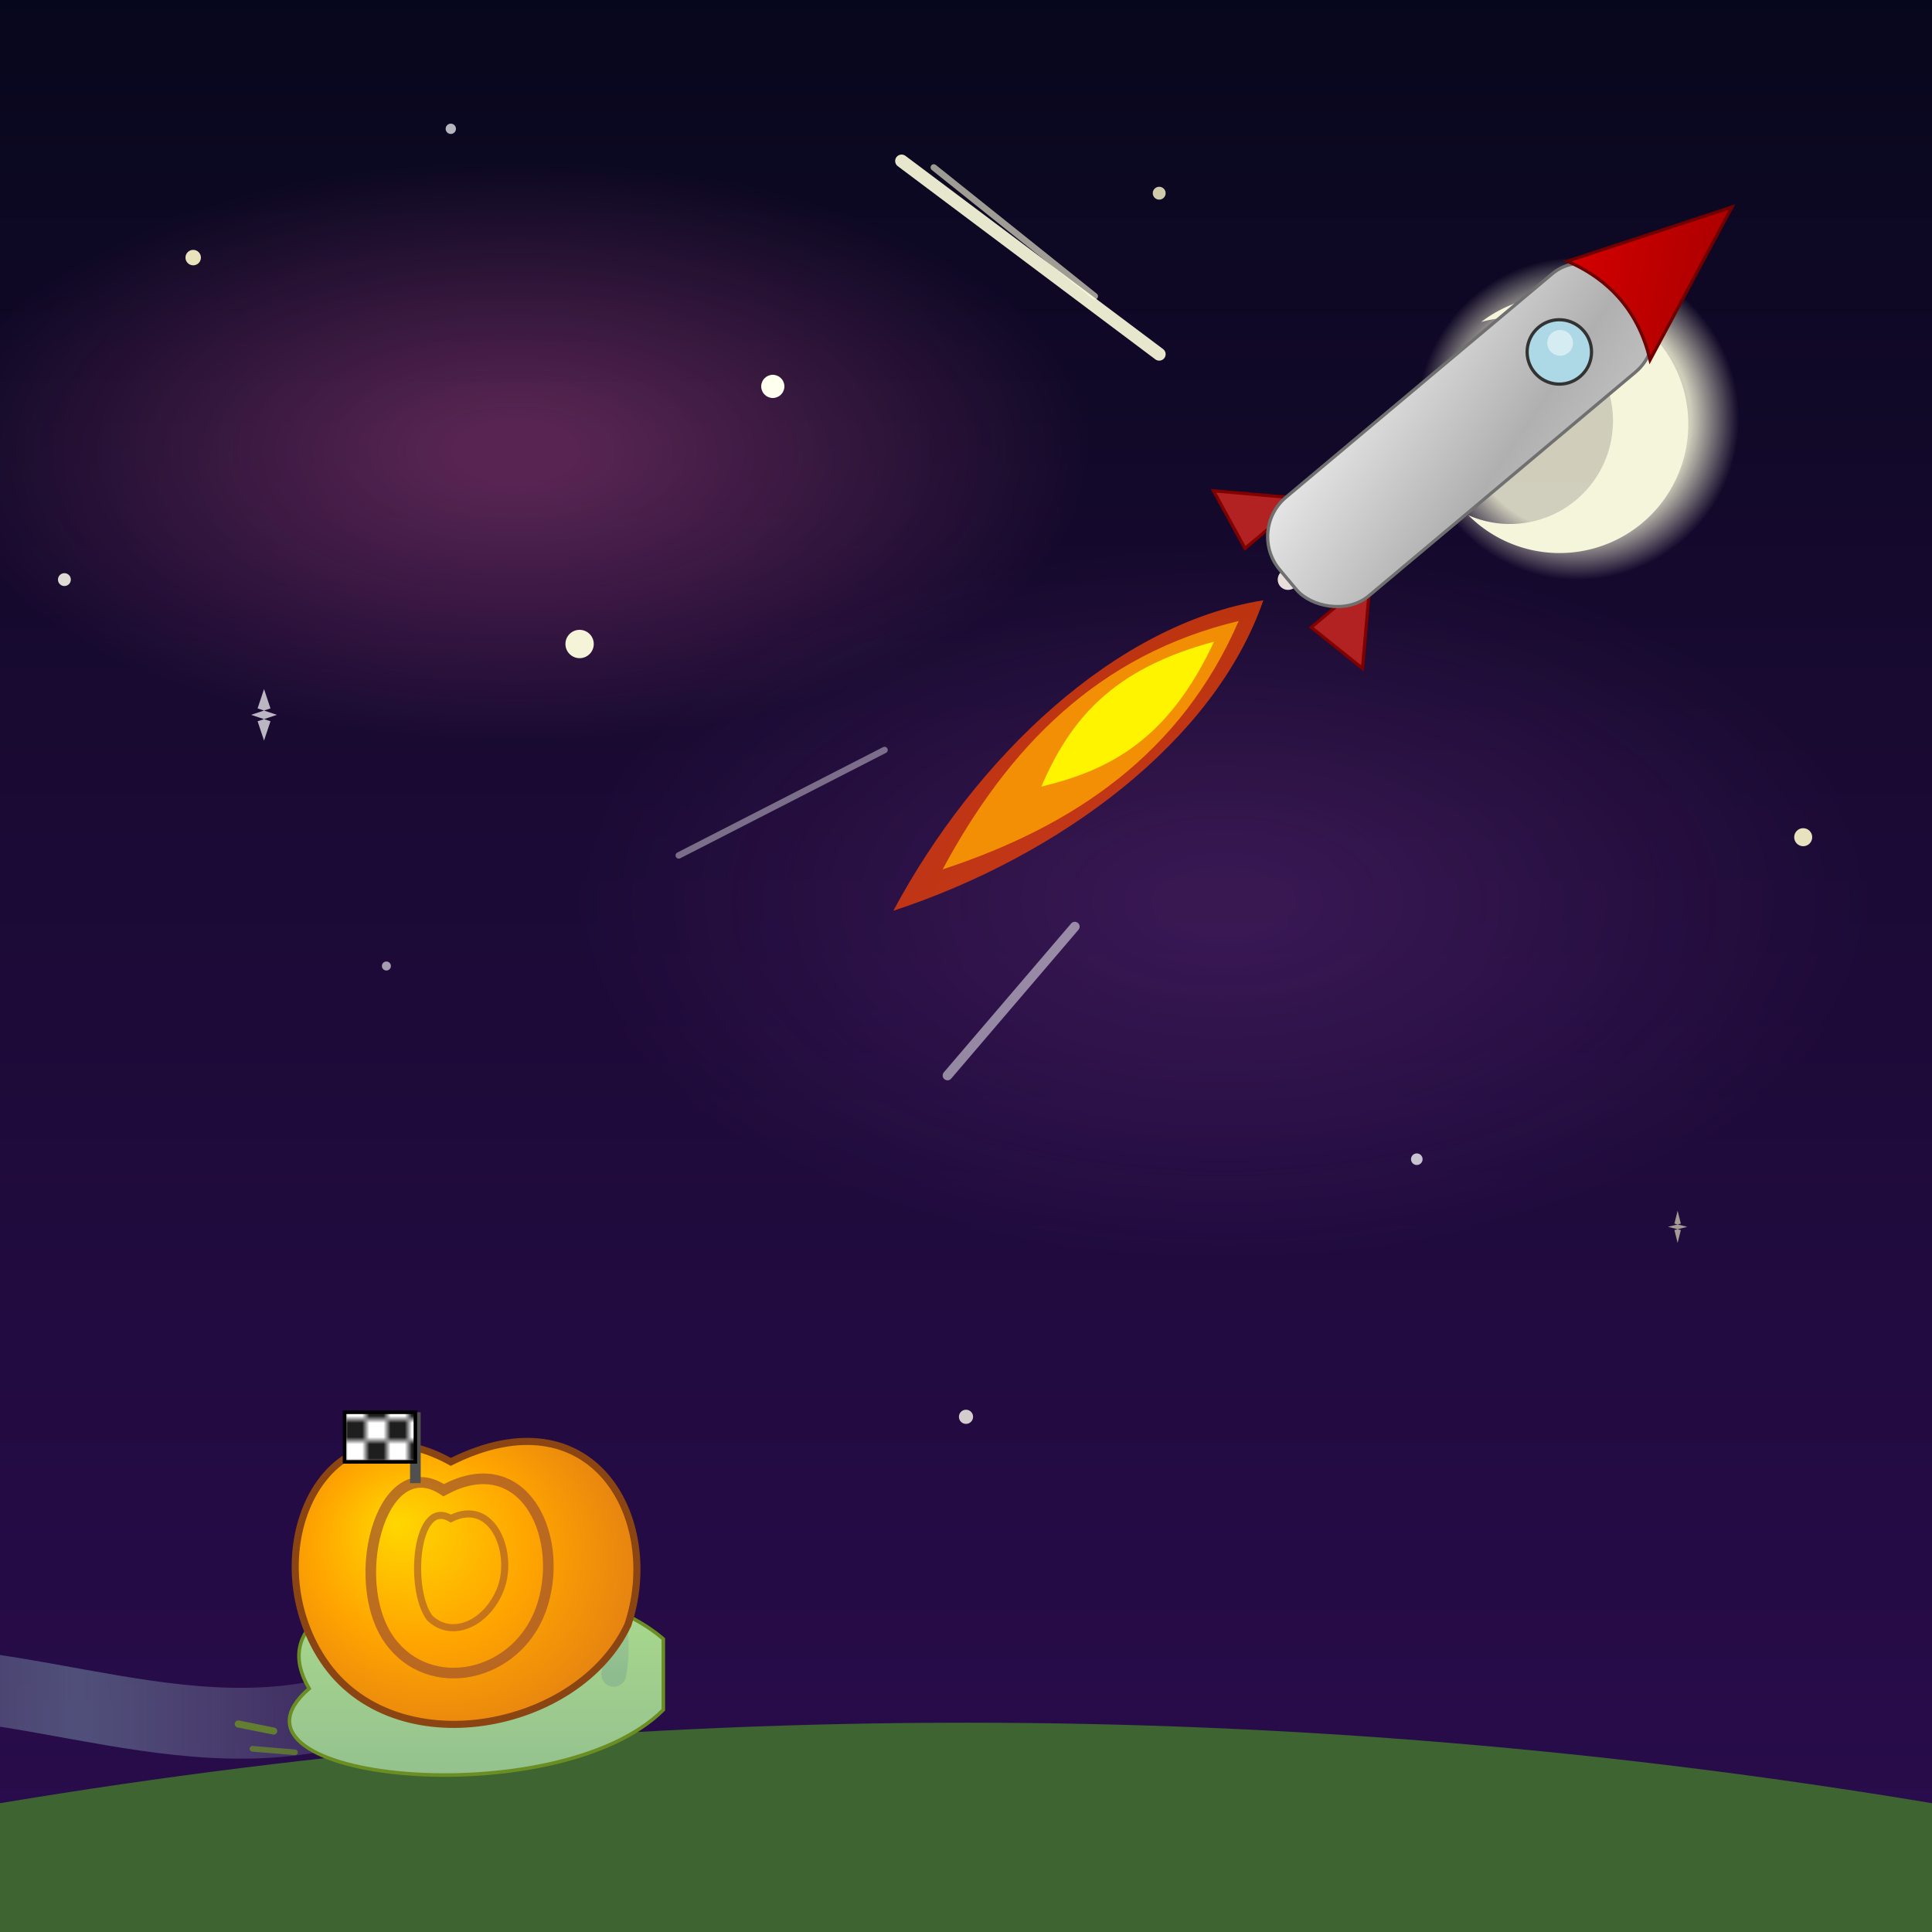 <svg viewBox="0 0 300 300" xmlns="http://www.w3.org/2000/svg">
  <defs>
    <linearGradient id="skyGrad" x1="0.5" y1="1" x2="0.5" y2="0">
      <stop offset="0%" stop-color="#2a0c4e" />
      <stop offset="60%" stop-color="#1a0a33" />
      <stop offset="100%" stop-color="#07071c" />
    </linearGradient>

    <radialGradient id="moonGlow" cx="0.5" cy="0.5" r="0.5" fx="0.5" fy="0.5">
      <stop offset="70%" stop-color="#FFFFE0" stop-opacity="0.8"/>
      <stop offset="100%" stop-color="#FFFFE0" stop-opacity="0"/>
    </radialGradient>

    <linearGradient id="groundGrad" x1="0.5" y1="0" x2="0.5" y2="1" gradientUnits="userSpaceOnUse">
      <stop offset="0%" stop-color="#253D1E" />
      <stop offset="100%" stop-color="#3E6431" />
    </linearGradient>

    <linearGradient id="metalGrad" x1="0" y1="0" x2="1" y2="1">
      <stop offset="0%" stop-color="#E8E8E8" />
      <stop offset="30%" stop-color="#D0D0D0" />
      <stop offset="70%" stop-color="#B0B0B0" />
      <stop offset="100%" stop-color="#C0C0C0" />
    </linearGradient>
    
    <linearGradient id="rocketNoseGrad" x1="0" y1="0" x2="1" y2="1">
        <stop offset="0%" stop-color="#D40000" />
        <stop offset="100%" stop-color="#A00000" />
    </linearGradient>

    <radialGradient id="shellGrad" cx="0.5" cy="0.5" r="0.65" fx="0.35" fy="0.35">
      <stop offset="0%" stop-color="#FFD700" />
      <stop offset="40%" stop-color="#FFA500" />
      <stop offset="100%" stop-color="#D2691E" />
    </radialGradient>

    <linearGradient id="snailBodyGrad" x1="0.5" y1="0" x2="0.5" y2="1">
      <stop offset="0%" stop-color="#B0E08C" /> <!-- Lighter green -->
      <stop offset="100%" stop-color="#8FBC8F" /> <!-- Darker Sea Green -->
    </linearGradient>

    <linearGradient id="slimeGrad" x1="0" y1="0.5" x2="1" y2="0.5">
      <stop offset="0%" stop-color="#E0FFFF" stop-opacity="0.2"/>
      <stop offset="50%" stop-color="#AFEEEE" stop-opacity="0.5"/>
      <stop offset="100%" stop-color="#E0FFFF" stop-opacity="0.2"/>
    </linearGradient>

    <filter id="softBlur" x="-50%" y="-50%" width="200%" height="200%">
      <feGaussianBlur in="SourceGraphic" stdDeviation="4" />
    </filter>

    <radialGradient id="nebulaPinkGrad">
      <stop offset="10%" stop-color="#FF69B4" stop-opacity="0.6" />
      <stop offset="100%" stop-color="#FF69B4" stop-opacity="0" />
    </radialGradient>
    <radialGradient id="nebulaPurpleGrad">
      <stop offset="10%" stop-color="#BA55D3" stop-opacity="0.5" />
      <stop offset="100%" stop-color="#BA55D3" stop-opacity="0" />
    </radialGradient>
    
    <pattern id="checkeredFlagPattern" patternUnits="userSpaceOnUse" width="6" height="6">
      <rect width="3" height="3" fill="#FFFFFF"/>
      <rect x="3" width="3" height="3" fill="#1E1E1E"/>
      <rect y="3" width="3" height="3" fill="#1E1E1E"/>
      <rect x="3" y="3" width="3" height="3" fill="#FFFFFF"/>
    </pattern>

  </defs>

  <!-- Sky Background -->
  <rect width="300" height="300" fill="url(#skyGrad)" />

  <!-- Nebula -->
  <ellipse cx="80" cy="70" rx="90" ry="45" fill="url(#nebulaPinkGrad)" filter="url(#softBlur)" opacity="0.7"/>
  <ellipse cx="190" cy="140" rx="100" ry="55" fill="url(#nebulaPurpleGrad)" filter="url(#softBlur)" opacity="0.6"/>

  <!-- Stars -->
  <circle cx="30" cy="40" r="1.2" fill="#FFFACD" opacity="0.9"/>
  <circle cx="70" cy="20" r="0.8" fill="#FFFFFF" opacity="0.7"/>
  <circle cx="120" cy="60" r="1.8" fill="#FFFFF0" opacity="1"/>
  <circle cx="180" cy="30" r="1" fill="#FFFACD" opacity="0.8"/>
  <circle cx="250" cy="50" r="1.3" fill="#FFFFFF" opacity="0.9"/>
  <circle cx="60" cy="150" r="0.7" fill="#FFFFFF" opacity="0.6"/>
  <circle cx="10" cy="90" r="1" fill="#FFFFF0" opacity="0.85"/>
  <circle cx="280" cy="130" r="1.4" fill="#FFFACD" opacity="0.9"/>
  <circle cx="220" cy="180" r="0.9" fill="#FFFFFF" opacity="0.75"/>
  <circle cx="150" cy="220" r="1.1" fill="#FFFFF0" opacity="0.8"/>
  <circle cx="90" cy="100" r="2.2" fill="#FFFFE0" opacity="0.95" />
  <circle cx="200" cy="90" r="1.6" fill="#FFF5EE" opacity="0.9" />
  <path d="M 40 110 l 1 -3 l 1 3 l -3 1 l 3 1 l -1 3 l -1 -3 l 3 -1 Z" fill="#FFFFFF" opacity="0.7"/>
  <path d="M 260 190 l 0.5 -2 l 0.5 2 l -2 0.5 l 2 0.5 l -0.5 2 l -0.5 -2 l 2 -0.5 Z" fill="#FFFACD" opacity="0.6"/>

  <!-- Shooting Star -->
  <path d="M 140 25 L 180 55" stroke="#FFFFE0" stroke-width="2" opacity="0.9" stroke-linecap="round" />
  <path d="M 145 26 L 170 46" stroke="#FFFFE0" stroke-width="1" opacity="0.6" stroke-linecap="round" />

  <!-- Moon -->
  <circle cx="245" cy="65" r="25" fill="url(#moonGlow)" />
  <path d="M 230 50 A 20 20 0 1 1 228 80 A 16 16 0 1 0 230 50 Z" fill="#F5F5DC" />
  
  <!-- Ground -->
  <path d="M 0 280 Q 150 255 300 280 L 300 300 L 0 300 Z" fill="url(#groundGrad)" />
  
  <!-- Rocket -->
  <g id="rocket" transform="translate(200, 90) rotate(-40)">
    <!-- Flames -->
    <path d="M -5 0 C -25 12, -55 10, -80 0 C -55 -10, -25 -12, -5 0 Z" fill="#FF4500" opacity="0.7"/>
    <path d="M -10 0 C -30 10, -50 8, -70 0 C -50 -8, -30 -10, -10 0 Z" fill="#FFA500" opacity="0.8"/>
    <path d="M -15 0 C -30 7, -40 5, -50 0 C -40 -5, -30 -7, -15 0 Z" fill="#FFFF00" opacity="0.9"/>
    
    <!-- Fins -->
    <polygon points="10,-8 0,-18 -2,-8" fill="#B22222" stroke="#800000" stroke-width="0.5"/>
    <polygon points="10,8 0,18 -2,8" fill="#B22222" stroke="#800000" stroke-width="0.5"/>
    
    <!-- Body -->
    <rect x="0" y="-10" width="70" height="20" rx="8" ry="8" fill="url(#metalGrad)" stroke="#707070" stroke-width="0.5"/>
    
    <!-- Nose Cone -->
    <path d="M 65 -10 L 90 0 L 65 10 Q 70 0 65 -10 Z" fill="url(#rocketNoseGrad)" stroke="#700000" stroke-width="0.5"/>
    
    <!-- Window -->
    <circle cx="55" cy="0" r="5" fill="#ADD8E6" stroke="#333" stroke-width="0.5"/>
    <circle cx="56" cy="-1" r="2" fill="white" opacity="0.5"/>
    
    <!-- Motion Lines -->
    <path d="M -60 20 L -90 25" stroke="white" stroke-width="1.5" opacity="0.5" stroke-linecap="round"/>
    <path d="M -65 -20 L -100 -28" stroke="white" stroke-width="1" opacity="0.4" stroke-linecap="round"/>
  </g>

  <!-- Snail -->
  <g id="snail" transform="translate(70, 260) scale(1.1)">
    <!-- Slime Trail -->
    <path d="M -15,5 C -40,12 -65,-3 -90,2" stroke="url(#slimeGrad)" stroke-width="10" stroke-linecap="round" fill="none" opacity="0.6"/>
    
    <!-- Snail Body -->
    <path d="M -20,2 C -35,15 15,20 30,5 L 30,-5 C 15,-18 -30,-15 -20,2 Z" fill="url(#snailBodyGrad)" stroke="#6B8E23" stroke-width="0.5"/>
    
    <!-- Eyestalks and Eyes -->
    <path d="M 23,0 C 25,-10 18,-20 15,-20" stroke="url(#snailBodyGrad)" stroke-width="3.5" fill="none" stroke-linecap="round"/>
    <circle cx="15" cy="-21.5" r="3.5" fill="white" stroke="black" stroke-width="0.5"/>
    <circle cx="16" cy="-21.5" r="1.8" fill="black"/>
    
    <path d="M 20,-3 C 22,-13 15,-23 12,-23" stroke="url(#snailBodyGrad)" stroke-width="3.5" fill="none" stroke-linecap="round"/>
    <circle cx="12" cy="-24.5" r="3.5" fill="white" stroke="black" stroke-width="0.5"/>
    <circle cx="13" cy="-24.5" r="1.8" fill="black"/>
    
    <!-- Shell -->
    <g transform="translate(0, -12)">
      <path d="M 0,-18 C 20,-28 30,-10 25,5 C 18,20 -8,25 -18,10 C -28,-5 -18,-28 0,-18 Z" fill="url(#shellGrad)" stroke="#8B4513" stroke-width="1"/>
      <path d="M -1,-14 C 10,-20 16,-8 13,2 C 10,12 -2,15 -8,8 C -15,0 -10,-20 -1,-14 Z" fill="none" stroke="#A0522D" stroke-width="1.5" stroke-opacity="0.7"/>
      <path d="M 0,-10 C 6,-13 9,-5 7,0 C 5,5 0,7 -3,4 C -6,0 -5,-13 0,-10 Z" fill="none" stroke="#A0522D" stroke-width="1" stroke-opacity="0.6"/>
      <!-- Racing Flag -->
      <line x1="-5" y1="-15" x2="-5" y2="-25" stroke="#505050" stroke-width="1.5"/>
      <rect x="-15" y="-25" width="10" height="7" fill="url(#checkeredFlagPattern)" stroke="black" stroke-width="0.5"/>
    </g>

    <!-- Effort lines -->
    <path d="M -25 8 L -30 7" stroke="#6B8E23" stroke-width="1" opacity="0.8" stroke-linecap="round"/>
    <path d="M -22 11 L -28 10.5" stroke="#6B8E23" stroke-width="0.8" opacity="0.7" stroke-linecap="round"/>
  </g>
</svg>